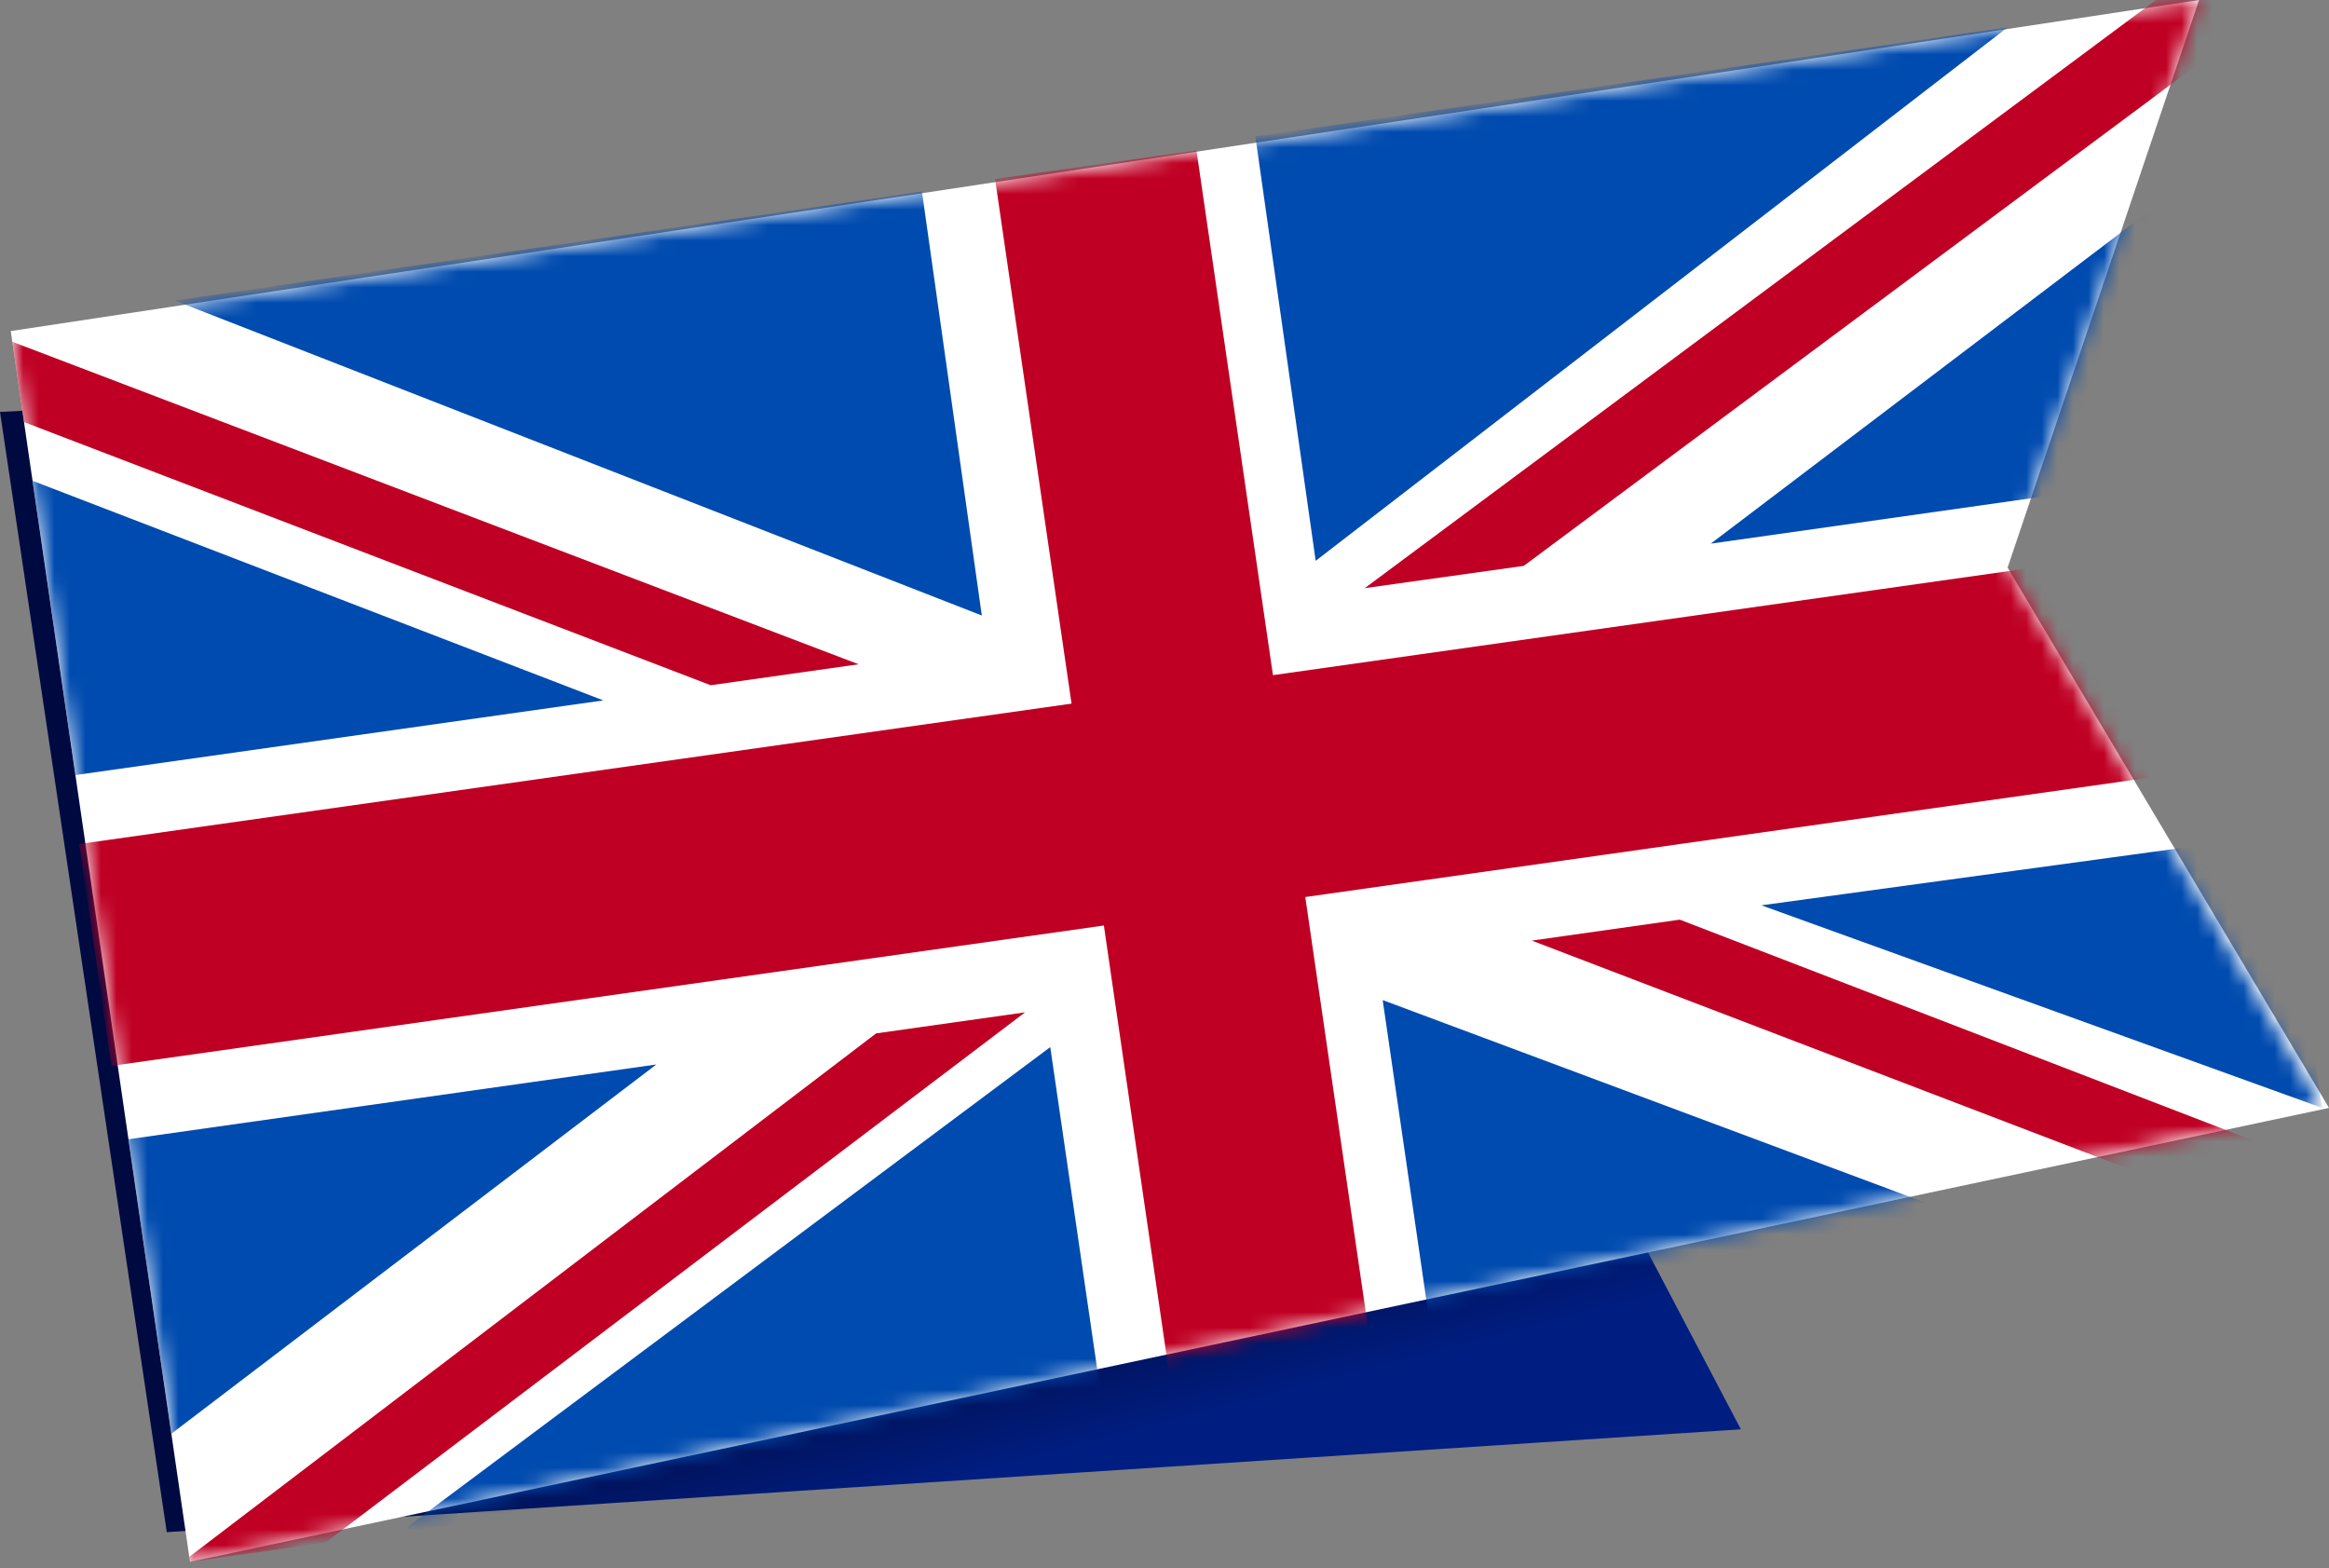 <svg fill="none" viewBox="0 0 150 101" height="101" width="150" xmlns="http://www.w3.org/2000/svg"><rect x="0" y="0" width="150" height="101" fill="#808080" stroke="none"/><path fill="url(#paint0_linear_216_1006)" d="M112.123 92.05L10.741 98.672L0 26.528L103.455 21.168L93.31 56.225L112.123 92.05Z"></path><path fill="white" d="M12.237 100.582L150 71.35L129.299 36.556L141.632 0L0.692 21.321L12.237 100.582Z"></path><mask height="101" width="150" y="0" x="0" maskUnits="userSpaceOnUse" style="mask-type:alpha" id="mask0_216_1006"><path fill="white" d="M12.237 100.582L149.559 71.35L129.299 36.556L141.632 0L0.692 21.321L12.237 100.582Z"></path></mask><g mask="url(#mask0_216_1006)"><path fill="#BF0024" d="M98.139 36.442L143.393 2.777L142.853 -0.881L139.378 -0.392L87.898 37.877L98.139 36.442Z"></path><path fill="#BF0024" d="M98.659 60.575L150.34 80.349L149.58 75.168L108.187 59.226L98.659 60.575Z"></path><path fill="#BF0024" d="M1.545 27.182L45.772 44.129L55.3 42.78L0.792 22.009L1.545 27.182Z"></path><path fill="#BF0024" d="M56.427 66.551L12.193 100.259L12.236 100.582L20.961 99.348L66.02 65.195L56.427 66.551Z"></path><path fill="#004BAF" d="M129.299 1.762L80.852 8.788L84.737 36.116L129.299 1.762Z"></path><path fill="#004BAF" d="M59.378 12.332L11.263 19.358L63.234 39.639L59.378 12.332Z"></path><path fill="#004BAF" d="M143.057 30.354L140.395 12.094L110.182 35.011L143.057 30.354Z"></path><path fill="#004BAF" d="M149.56 71.351L146.902 53.733L113.444 58.303L149.56 71.351Z"></path><path fill="#004BAF" d="M25.798 98.666L71.258 92.23L67.642 67.434L25.798 98.666Z"></path><path fill="#004BAF" d="M92.661 89.196L138.207 82.752L89.052 64.406L92.661 89.196Z"></path><path fill="#004BAF" d="M8.276 73.367L11.039 92.331L42.271 68.553L8.276 73.367Z"></path><path fill="#004BAF" d="M4.861 49.913L38.856 45.106L2.099 30.964L4.861 49.913Z"></path><path fill="#BF0024" d="M64.087 11.524L69.013 45.314L5.097 54.355L7.179 68.644L71.095 59.603L75.76 91.61L88.732 89.776L84.067 57.769L146.917 48.881L144.835 34.592L81.985 43.48L77.059 9.689L64.087 11.524Z"></path></g><defs><linearGradient gradientUnits="userSpaceOnUse" y2="94.401" x2="66.097" y1="84.173" x1="63.425" id="paint0_linear_216_1006"><stop stop-color="#000A41"></stop><stop stop-color="#001E82" offset="1"></stop></linearGradient></defs></svg> 